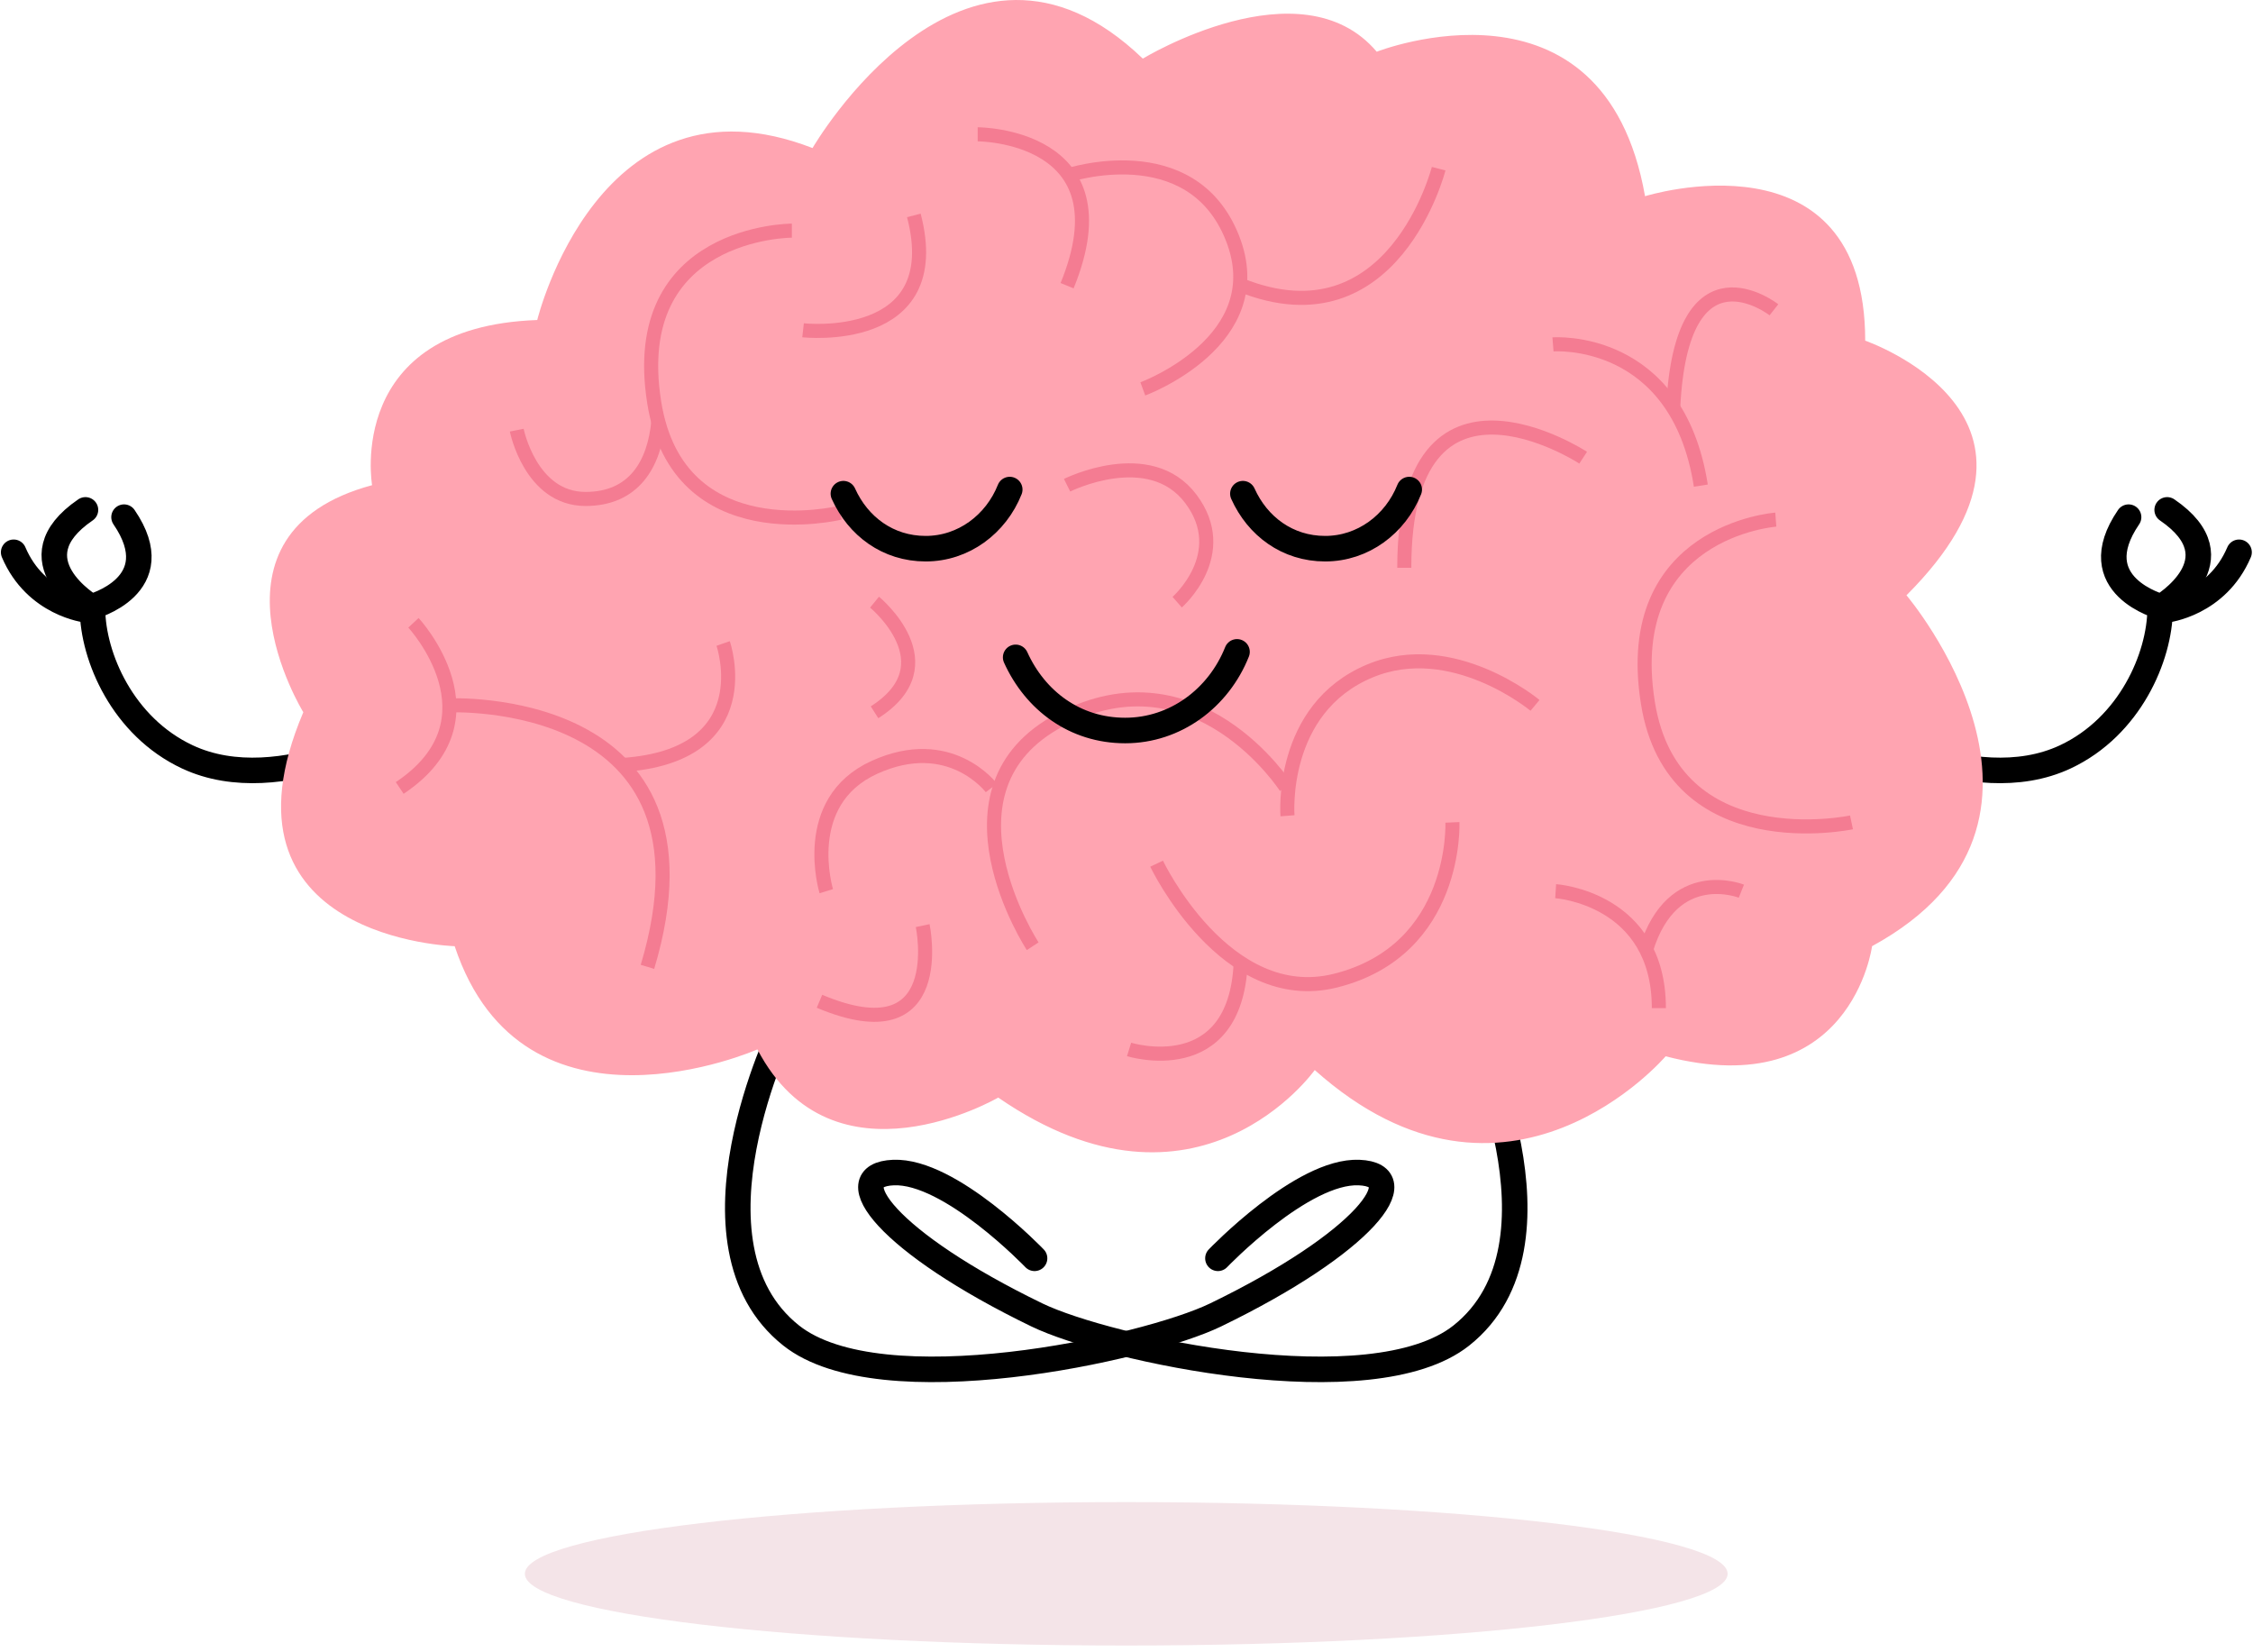 <svg width="165" height="121" fill="none" xmlns="http://www.w3.org/2000/svg"><g stroke="#000" stroke-width="1.87" stroke-linecap="round" stroke-linejoin="round"><path d="M107.61 75.168s7.853 15.936-.589 22.634c-6.556 5.201-25.931.986-31.081-1.507-10.93-5.296-14.656-10.256-10.506-10.428 4.15-.173 10.333 6.28 10.333 6.28"/><path d="M57.353 75.168s-7.853 15.936.59 22.634c6.555 5.201 25.931.986 31.08-1.507 10.93-5.296 14.657-10.256 10.507-10.428-4.15-.173-10.334 6.28-10.334 6.28"/></g><g stroke="#000" stroke-width="1.87" stroke-linecap="round" stroke-linejoin="round"><path d="M135.117 52.939s9.239 5.732 16.147 2.483c4.72-2.219 6.908-7.314 6.935-10.82m.515-7.262c5.37 3.67-.42 7.098-.42 7.098s-5.844-1.531-2.406-6.566"/><path d="M163.979 40.444c-1.623 3.815-5.346 4.221-5.346 4.221M29.855 52.939s-9.238 5.732-16.146 2.483c-4.72-2.219-6.908-7.314-6.936-10.82m-.514-7.262c-5.37 3.67.42 7.098.42 7.098s5.844-1.531 2.405-6.566"/><path d="M1 40.444c1.623 3.815 5.346 4.221 5.346 4.221"/></g><path d="M59.507 10.841S70.592-8.306 83.694 4.293c0 0 11.59-7.054 17.132-.505 0 0 16.628-6.55 19.65 10.58 0 0 16.124-5.038 16.124 10.58 0 0 16.123 5.543 3.022 18.645 0 0 14.107 16.628-2.521 25.697 0 0-1.511 11.59-15.117 8.063 0 0-11.59 13.606-25.698 1.007 0 0-8.564 12.091-23.18 2.016 0 0-12.095 7.053-17.637-3.527 0 0-17.133 7.558-22.171-7.559 0 0-18.14-.505-11.085-17.133 0 0-8.064-13.1 5.037-16.628 0 0-2.015-11.59 12.095-12.095 0 0 4.537-18.643 20.155-12.596l.007.004Z" fill="#FFA4B1"/><path d="M78.148 12.857s9.07-3.022 12.095 4.537c3.022 7.558-6.548 11.085-6.548 11.085" stroke="#F47C92" stroke-width="1.03" stroke-miterlimit="10"/><path d="M105.36 12.352s-3.3 13.007-14.5 8.521M71.602 9.835s11.085 0 6.548 11.086m46.412 14.642c-1.731-11.058-10.828-10.343-10.828-10.343" stroke="#F47C92" stroke-width="1.03" stroke-miterlimit="10"/><path d="M129.915 22.686s-6.78-5.313-7.376 7.172m-1.051 43.968c0-8.063-7.558-8.564-7.558-8.564" stroke="#F47C92" stroke-width="1.03" stroke-miterlimit="10"/><path d="M127.53 65.262s-5.037-2.016-6.975 4.282m9.497-31.491s-11.383.824-9.367 13.42c1.846 11.54 14.91 8.751 14.91 8.751m-29.226 0s.407 9.347-8.565 11.59c-8.063 2.016-13.1-8.565-13.1-8.565m9.585-3.509s-.623-7.83 6.037-10.605c6.048-2.52 12.092 2.521 12.092 2.521m3.527-18.139s-13.101-8.565-13.101 8.063" stroke="#F47C92" stroke-width="1.03" stroke-miterlimit="10"/><path d="M75.63 69.294s-7.558-11.536 2.016-16.574c9.97-5.248 16.523 4.922 16.523 4.922m-11.481 19.21s7.785 2.43 8.175-6.346" stroke="#F47C92" stroke-width="1.03" stroke-miterlimit="10"/><path d="M72.605 57.703s-3.022-4.031-8.565-1.51c-5.542 2.52-3.526 9.069-3.526 9.069m7.06 2.521s2.016 9.574-7.558 5.542M32.805 51.656s20.66-1.006 14.612 19.148" stroke="#F47C92" stroke-width="1.03" stroke-miterlimit="10"/><path d="M30.28 45.608s6.548 7.054-1.007 12.095m23.687-10.58s2.859 8.216-7.39 8.897m12.423-39.13s-12.095 0-10.079 12.595c1.758 10.99 13.606 8.064 13.606 8.064" stroke="#F47C92" stroke-width="1.03" stroke-miterlimit="10"/><path d="M37.844 31.501s1.006 5.038 5.038 5.038c3.526 0 5.038-2.52 5.332-5.671m10.599-6.681s10.62 1.192 8.114-8.413m-2.88 28.323s5.543 4.537 0 8.064m14.101-16.628s6.048-3.022 9.07 1.006c3.022 4.032-1.006 7.558-1.006 7.558" stroke="#F47C92" stroke-width="1.03" stroke-miterlimit="10"/><path d="M90.594 47.736c-1.348 3.385-4.51 5.76-8.192 5.76-3.683 0-6.586-2.19-8.02-5.357m28.824-12.288c-1.013 2.544-3.388 4.33-6.155 4.33-2.768 0-4.954-1.643-6.028-4.028m-17.074-.302c-1.013 2.544-3.388 4.33-6.156 4.33s-4.953-1.643-6.027-4.028" stroke="#000" stroke-width="1.87" stroke-linecap="round" stroke-linejoin="round"/><path d="M82.48 120.503c24.325 0 44.044-2.351 44.044-5.252 0-2.9-19.719-5.251-44.043-5.251-24.325 0-44.043 2.351-44.043 5.251 0 2.901 19.718 5.252 44.043 5.252Z" fill="#F4E4E8"/></svg>